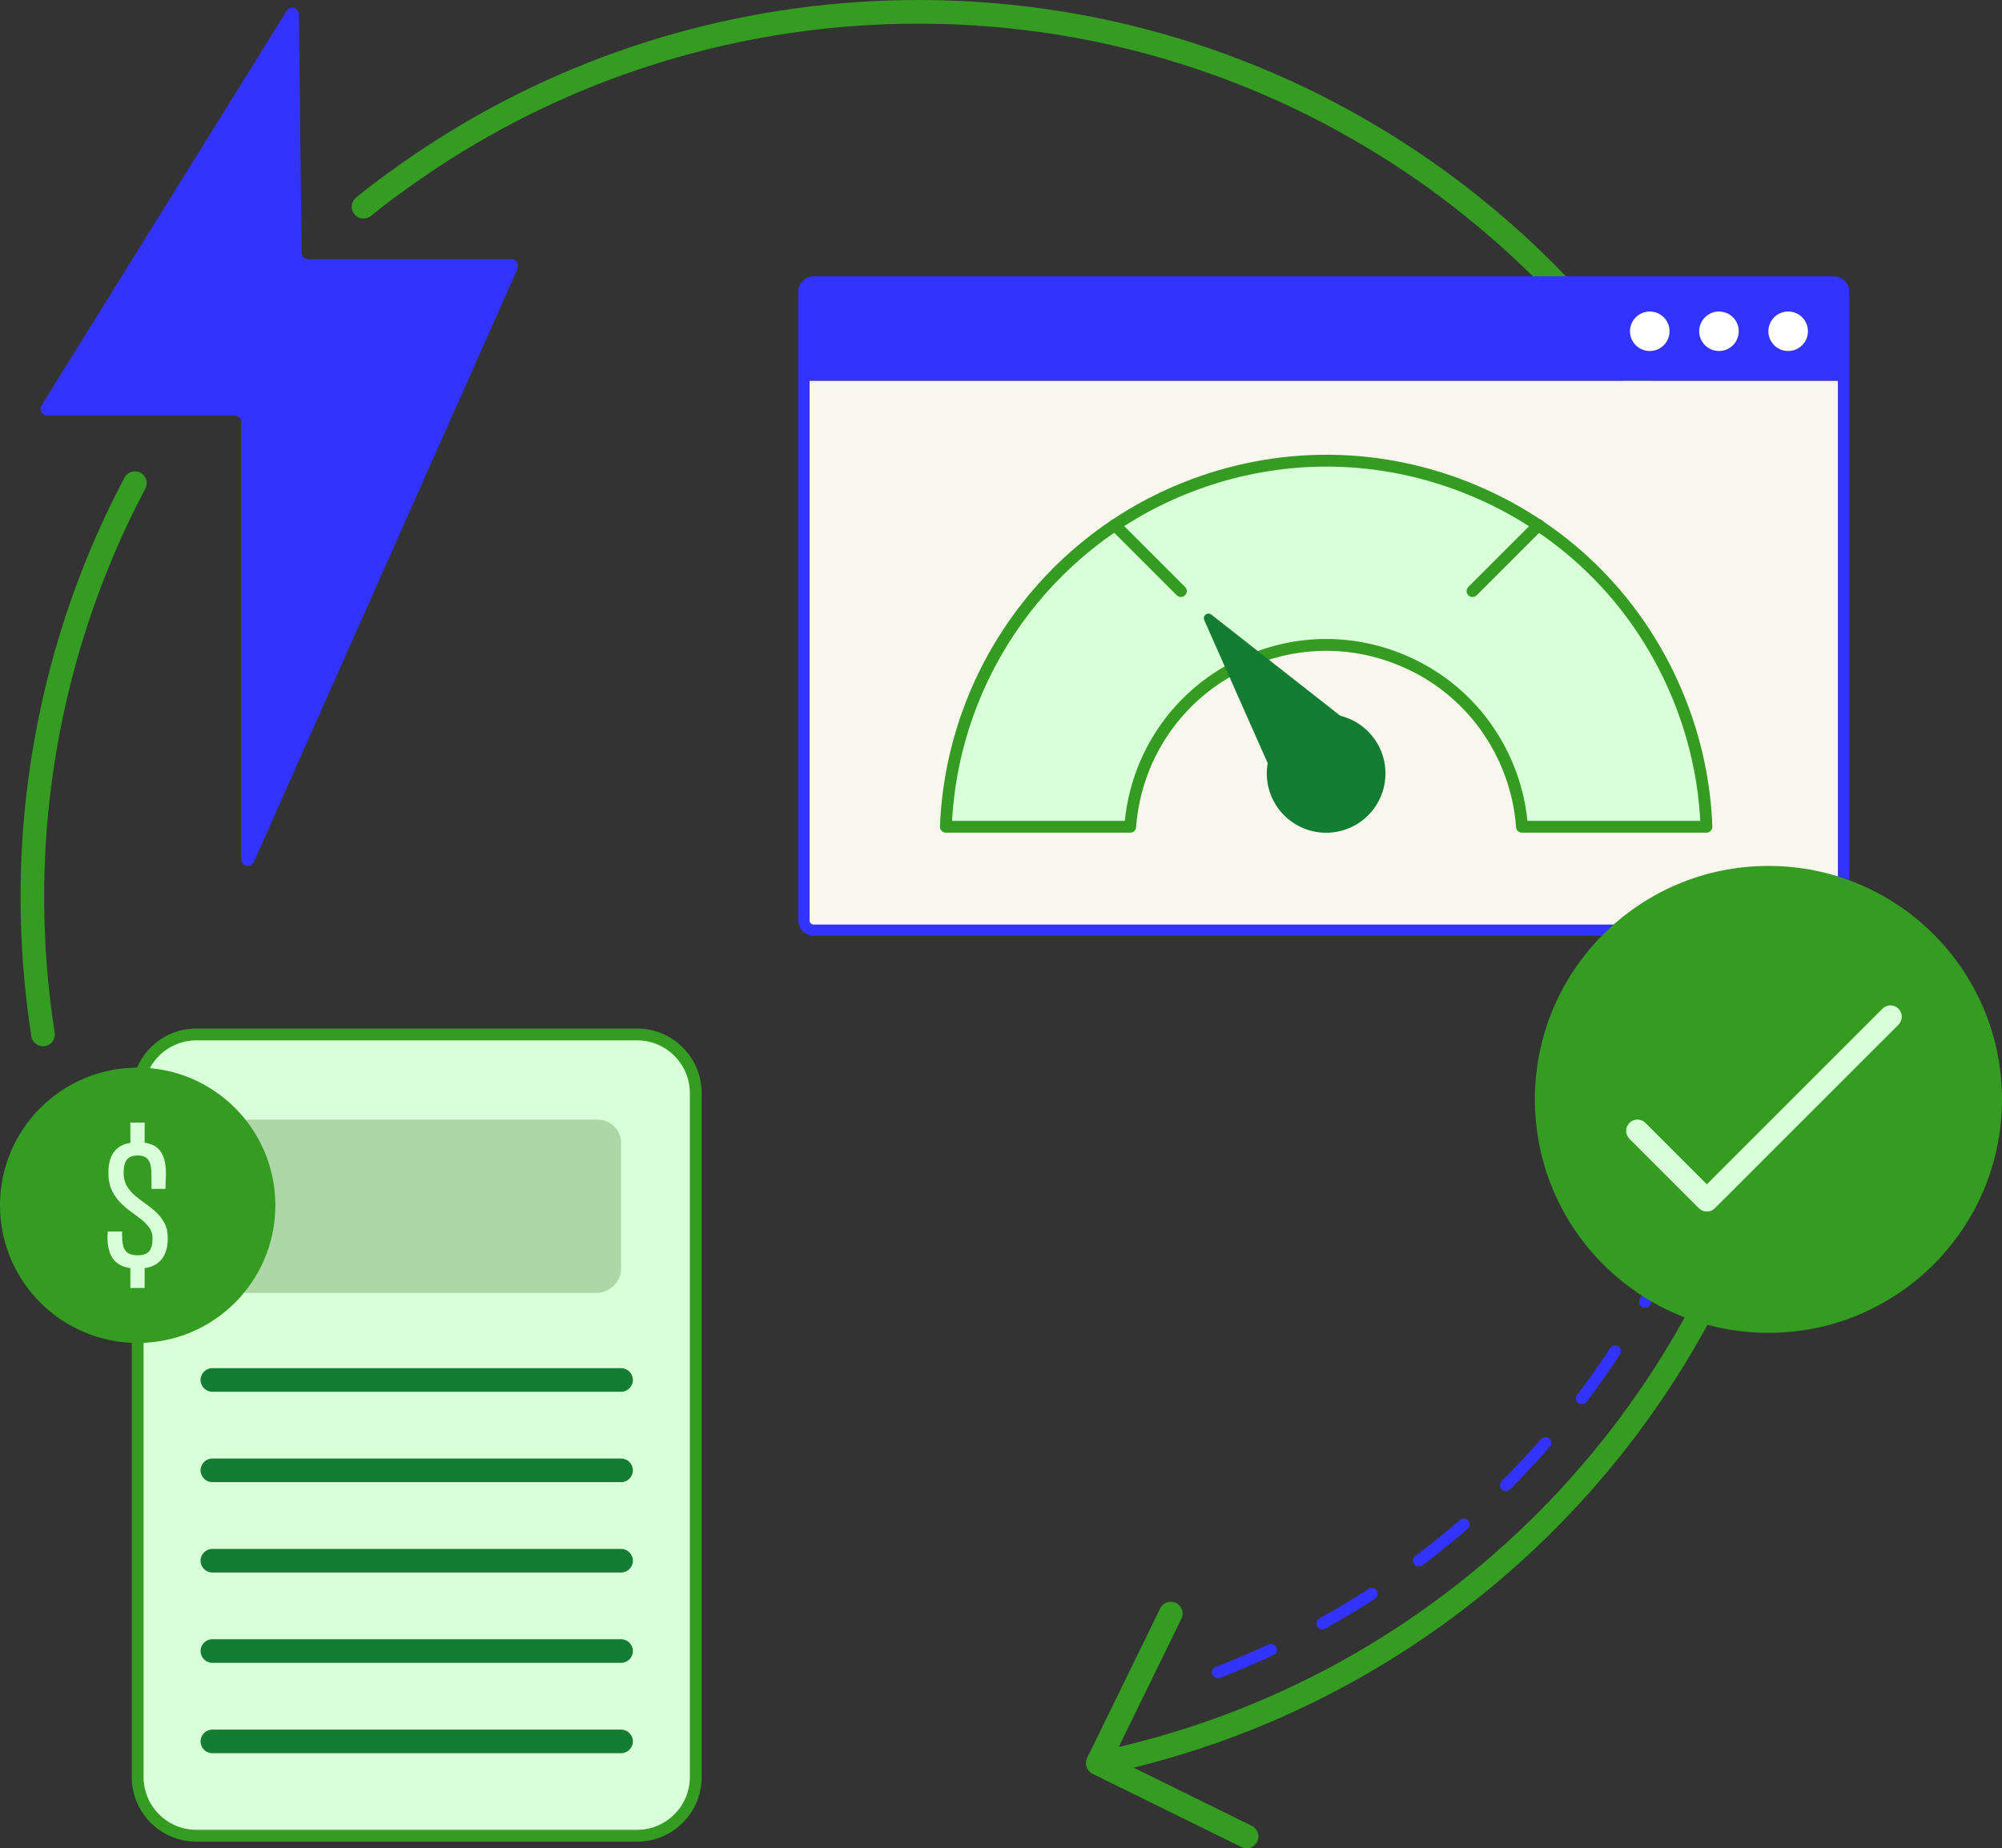 <?xml version="1.0" encoding="UTF-8"?><svg id="Layer_1" xmlns="http://www.w3.org/2000/svg" viewBox="0 0 339.1 313.11"><rect x="0" y="0" width="339.1" height="313.11" fill="#333333" stroke="none"/><defs><style>.cls-1{fill:#33f;}.cls-2,.cls-3{fill:#d8ffd8;}.cls-4{fill:#fff;}.cls-3,.cls-5{fill-rule:evenodd;}.cls-5{fill:#f9f6ed;}.cls-6{fill:#add7a6;}.cls-7{fill:#147c33;}.cls-8{fill:#339c21;}</style></defs><path class="cls-1" d="M206.29,284.3c-.4,0-.78-.24-.93-.64-.2-.52.06-1.09.57-1.29,3-1.16,6-2.44,8.92-3.8.5-.23,1.09-.02,1.33.48s.02,1.1-.48,1.33c-2.96,1.39-6.01,2.68-9.05,3.86-.12.05-.24.07-.36.07ZM223.98,276.03c-.35,0-.69-.19-.88-.51-.27-.48-.09-1.09.39-1.36,2.81-1.56,5.61-3.25,8.31-5,.46-.3,1.08-.17,1.38.29.3.46.17,1.08-.29,1.38-2.74,1.78-5.58,3.49-8.43,5.08-.15.09-.32.13-.49.13ZM240.34,265.38c-.3,0-.6-.14-.8-.4-.33-.44-.24-1.07.2-1.4,2.57-1.94,5.11-3.99,7.54-6.1.42-.36,1.05-.32,1.41.1.36.42.32,1.05-.1,1.41-2.47,2.14-5.04,4.22-7.65,6.19-.18.14-.39.2-.6.2ZM255.08,252.58c-.26,0-.51-.1-.71-.29-.39-.39-.39-1.02,0-1.41,2.28-2.28,4.51-4.66,6.63-7.08.36-.42.99-.46,1.41-.1.42.36.46,1,.09,1.41-2.15,2.46-4.41,4.87-6.72,7.18-.2.19-.45.29-.71.29ZM267.93,237.88c-.21,0-.42-.07-.6-.2-.44-.33-.53-.96-.19-1.4,1.95-2.57,3.83-5.23,5.59-7.92.3-.46.92-.59,1.38-.29.46.3.59.92.29,1.38-1.79,2.73-3.7,5.44-5.67,8.04-.2.26-.5.4-.8.4ZM278.62,221.55c-.17,0-.33-.04-.49-.13-.48-.27-.65-.88-.38-1.36,1.58-2.81,3.07-5.71,4.44-8.62.24-.5.83-.71,1.33-.48s.71.83.48,1.33c-1.39,2.95-2.91,5.89-4.5,8.74-.18.33-.52.51-.87.51ZM286.95,203.89c-.12,0-.24-.02-.36-.07-.51-.2-.77-.78-.57-1.29,1.16-2.99,2.24-6.07,3.2-9.15.16-.53.72-.82,1.25-.66.53.16.82.72.66,1.25-.97,3.12-2.06,6.25-3.24,9.28-.15.4-.53.64-.93.64ZM292.74,185.25c-.08,0-.15,0-.23-.03-.54-.13-.87-.67-.74-1.2.74-3.13,1.37-6.33,1.89-9.51.09-.54.6-.92,1.15-.83.55.09.92.6.83,1.15-.52,3.23-1.17,6.47-1.92,9.65-.11.46-.52.77-.97.77ZM295.87,165.99s-.06,0-.09,0c-.55-.05-.95-.54-.9-1.09.1-1.08.19-2.16.26-3.24,0,0,.25-3.39.45-6.49.03-.55.51-.97,1.06-.94.55.03.97.51.94,1.06-.19,3.1-.45,6.51-.45,6.51-.08,1.09-.16,2.19-.26,3.28-.05.52-.48.91-1,.91Z"/><path class="cls-8" d="M7.28,177.24c-.97,0-1.82-.71-1.97-1.69-1.21-7.76-1.83-15.71-1.83-23.62,0-24.74,6.09-49.3,17.61-71.02.52-.98,1.73-1.35,2.7-.83.98.52,1.35,1.73.83,2.7-11.21,21.15-17.14,45.06-17.14,69.15,0,7.71.6,15.45,1.78,23.01.17,1.09-.58,2.11-1.67,2.29-.1.02-.21.02-.31.02Z"/><path class="cls-8" d="M188.38,300.24c-.92,0-1.74-.63-1.95-1.56-.24-1.08.44-2.15,1.52-2.39,9.43-2.11,18.66-5.14,27.43-9.02,12.91-5.7,24.94-13.23,35.75-22.37,10.75-9.09,20.14-19.63,27.92-31.34,7.88-11.88,13.99-24.79,18.14-38.38,4.27-13.96,6.43-28.52,6.43-43.25,0-81.57-66.42-147.92-148.07-147.92-27.35,0-54.06,7.5-77.25,21.7-3.2,1.96-6.35,4.06-9.39,6.25-2.1,1.51-4.13,3-6.05,4.6-.85.71-2.11.6-2.82-.25s-.6-2.11.25-2.82c2.01-1.69,4.12-3.22,6.27-4.78,3.12-2.25,6.36-4.41,9.64-6.42C100.02,7.71,127.46,0,155.54,0c83.85,0,152.07,68.15,152.07,151.92,0,15.13-2.22,30.08-6.6,44.42-4.26,13.95-10.53,27.22-18.63,39.42-7.98,12.03-17.63,22.86-28.67,32.19-11.11,9.39-23.46,17.12-36.72,22.98-9.01,3.98-18.49,7.1-28.17,9.26-.15.03-.29.05-.44.05Z"/><rect class="cls-2" x="2.72" y="195.84" width="135.74" height="94.53" rx="9.93" ry="9.93" transform="translate(313.69 172.52) rotate(90)"/><path class="cls-8" d="M107.92,311.98H33.25c-6.03,0-10.93-4.9-10.93-10.93v-115.88c0-6.03,4.9-10.93,10.93-10.93h74.67c6.03,0,10.93,4.9,10.93,10.93v115.88c0,6.03-4.9,10.93-10.93,10.93ZM33.25,176.24c-4.92,0-8.93,4.01-8.93,8.93v115.88c0,4.92,4.01,8.93,8.93,8.93h74.67c4.92,0,8.93-4.01,8.93-8.93v-115.88c0-4.92-4.01-8.93-8.93-8.93H33.25Z"/><rect class="cls-6" x="55.92" y="169.72" width="29.34" height="69.23" rx="3.95" ry="3.95" transform="translate(274.92 133.75) rotate(90)"/><path class="cls-7" d="M105.2,235.77H35.97c-1.1,0-2-.9-2-2s.9-2,2-2h69.23c1.1,0,2,.9,2,2s-.9,2-2,2Z"/><path class="cls-7" d="M105.2,251.08H35.97c-1.1,0-2-.9-2-2s.9-2,2-2h69.23c1.1,0,2,.9,2,2s-.9,2-2,2Z"/><path class="cls-7" d="M105.2,266.39H35.97c-1.1,0-2-.9-2-2s.9-2,2-2h69.23c1.1,0,2,.9,2,2s-.9,2-2,2Z"/><path class="cls-7" d="M105.2,281.69H35.97c-1.1,0-2-.9-2-2s.9-2,2-2h69.23c1.1,0,2,.9,2,2s-.9,2-2,2Z"/><path class="cls-7" d="M105.2,297H35.97c-1.1,0-2-.9-2-2s.9-2,2-2h69.23c1.1,0,2,.9,2,2s-.9,2-2,2Z"/><circle class="cls-8" cx="23.32" cy="204.18" r="23.32"/><path class="cls-2" d="M23.3,193.5c1.13,0,2.05.18,2.75.55.7.37,1.22.95,1.56,1.75.34.8.5,1.8.5,3.02l-.09,2.58h-2.36v-2.33c0-1.26-.18-2.13-.55-2.61-.37-.48-.97-.72-1.81-.72s-1.44.24-1.81.71c-.37.47-.55,1.22-.55,2.25,0,.86.18,1.6.55,2.22.37.62.83,1.16,1.4,1.64.57.47,1.16.93,1.79,1.37s1.23.92,1.79,1.45c.57.52,1.03,1.14,1.4,1.84s.55,1.56.55,2.56c0,1.64-.42,2.9-1.26,3.79-.84.89-2.13,1.34-3.87,1.34s-3.02-.44-3.85-1.31c-.83-.87-1.24-2.23-1.24-4.07l.06-.91h2.42v.66c0,1.26.2,2.13.6,2.63.4.49,1.07.74,2.01.74s1.58-.23,1.97-.68c.39-.45.58-1.18.58-2.19,0-.69-.18-1.29-.55-1.81-.37-.51-.83-.99-1.4-1.43-.57-.44-1.16-.89-1.79-1.34-.63-.45-1.23-.97-1.79-1.56-.57-.59-1.03-1.28-1.4-2.08s-.55-1.76-.55-2.89c0-1.7.4-2.98,1.21-3.85.81-.87,2.05-1.31,3.73-1.31ZM22.08,194.57v-4.4h2.42v4.4h-2.42ZM24.5,213.85v4.34h-2.42v-4.34h2.42Z"/><path class="cls-5" d="M311.34,156.17v-91.68h-174.23v91.68c0,.77.73,1.39,1.63,1.39h170.97c.9,0,1.63-.62,1.63-1.39Z"/><path class="cls-1" d="M310.64,158.51h-172.82c-1.43,0-2.6-1.16-2.6-2.59V49.4c0-1.43,1.16-2.59,2.6-2.59h172.82c1.43,0,2.59,1.16,2.59,2.59v106.51c0,1.43-1.16,2.59-2.59,2.59ZM137.81,48.71c-.39,0-.7.31-.7.7v106.51c0,.38.31.7.7.7h172.82c.39,0,.7-.31.7-.7V49.4c0-.38-.31-.7-.7-.7h-172.82Z"/><path class="cls-1" d="M312.28,64.48h-176.12v-15.52l1.19-1.21h173.81l1.12,1.01v15.72Z"/><path class="cls-4" d="M282.79,56.12c0,1.85-1.5,3.34-3.35,3.34s-3.35-1.5-3.35-3.34,1.5-3.35,3.35-3.35,3.35,1.5,3.35,3.35Z"/><path class="cls-4" d="M294.51,56.12c0,1.85-1.5,3.34-3.35,3.34s-3.35-1.5-3.35-3.34,1.5-3.35,3.35-3.35,3.35,1.5,3.35,3.35Z"/><path class="cls-4" d="M306.23,56.12c0,1.85-1.5,3.34-3.35,3.34s-3.35-1.5-3.35-3.34,1.5-3.35,3.35-3.35,3.35,1.5,3.35,3.35Z"/><path class="cls-1" d="M48.55,1.83L7.03,68.67c-.47.75.07,1.72.95,1.72h31.75c.62,0,1.12.5,1.12,1.12v74.05c0,1.21,1.66,1.57,2.15.46l44.67-100.51c.33-.74-.21-1.58-1.03-1.58h-34.42c-.62,0-1.12-.5-1.12-1.11l-.48-40.4c-.01-1.12-1.49-1.53-2.08-.58Z"/><path class="cls-8" d="M211.16,313.11c-.3,0-.6-.07-.88-.21l-25.23-12.42c-.99-.49-1.4-1.68-.91-2.67l12.38-25.35c.48-.99,1.68-1.4,2.67-.92.99.48,1.4,1.68.92,2.67l-11.51,23.56,23.44,11.54c.99.49,1.4,1.69.91,2.68-.35.71-1.06,1.12-1.8,1.12Z"/><path class="cls-2" d="M289.03,140.06h-31.24c-.23-3.35-1-6.71-2.32-9.99-6.87-17.05-26.28-25.26-43.31-18.37-12.13,4.91-19.8,16.15-20.73,28.37h-31.22c.96-24.55,16.02-47.46,40.29-57.28,33-13.35,70.56,2.57,83.89,35.59,2.87,7.12,4.38,14.44,4.65,21.69Z"/><path class="cls-8" d="M289.03,141.06h-31.24c-.53,0-.96-.41-1-.93-.23-3.29-.99-6.55-2.25-9.69-3.22-7.99-9.36-14.24-17.29-17.61-7.94-3.37-16.71-3.45-24.71-.21-11.47,4.64-19.17,15.19-20.11,27.52-.04.52-.47.92-1,.92h-31.22c-.27,0-.53-.11-.72-.31-.19-.2-.29-.46-.28-.73,1.01-25.68,17.06-48.52,40.91-58.17,16.21-6.56,34-6.41,50.09.41,16.09,6.82,28.56,19.51,35.11,35.73,2.86,7.08,4.44,14.5,4.72,22.03,0,.27-.09.54-.28.73-.19.2-.45.31-.72.31ZM258.72,139.06h29.27c-.37-6.95-1.89-13.78-4.53-20.32-6.34-15.72-18.43-28.02-34.03-34.63-15.6-6.61-32.84-6.76-48.56-.4-22.8,9.23-38.25,30.88-39.61,55.35h29.26c1.3-12.69,9.38-23.48,21.27-28.29,8.49-3.44,17.81-3.36,26.25.23,8.42,3.58,14.94,10.22,18.36,18.7,1.23,3.04,2,6.18,2.32,9.37Z"/><path class="cls-8" d="M200.03,101.13c-.26,0-.51-.1-.71-.29l-11.19-11.19c-.39-.39-.39-1.02,0-1.41s1.02-.39,1.41,0l11.19,11.19c.39.39.39,1.02,0,1.41-.2.2-.45.29-.71.29Z"/><path class="cls-8" d="M249.42,101.13c-.26,0-.51-.1-.71-.29-.39-.39-.39-1.02,0-1.41l11.19-11.19c.39-.39,1.02-.39,1.41,0s.39,1.02,0,1.41l-11.19,11.19c-.2.2-.45.29-.71.29Z"/><circle class="cls-7" cx="224.62" cy="131.02" r="10.05"/><path class="cls-7" d="M203.96,105.02l11.59,26.13c.19.48.78.64,1.2.33l11.1-8.32c.41-.31.42-.92.02-1.24l-22.69-17.8c-.63-.5-1.51.16-1.21.91Z"/><path class="cls-8" d="M299.54,225.79c21.85,0,39.56-17.71,39.56-39.55s-17.71-39.55-39.56-39.55-39.56,17.71-39.56,39.55,17.71,39.55,39.56,39.55Z"/><path class="cls-3" d="M318.85,170.88l-29.74,29.74-10.4-10.4c-.75-.75-1.96-.75-2.71,0-.75.75-.75,1.96,0,2.71l11.75,11.75c.75.75,1.96.75,2.71,0l31.1-31.09c.75-.75.75-1.96,0-2.71-.75-.75-1.96-.75-2.71,0Z"/></svg>